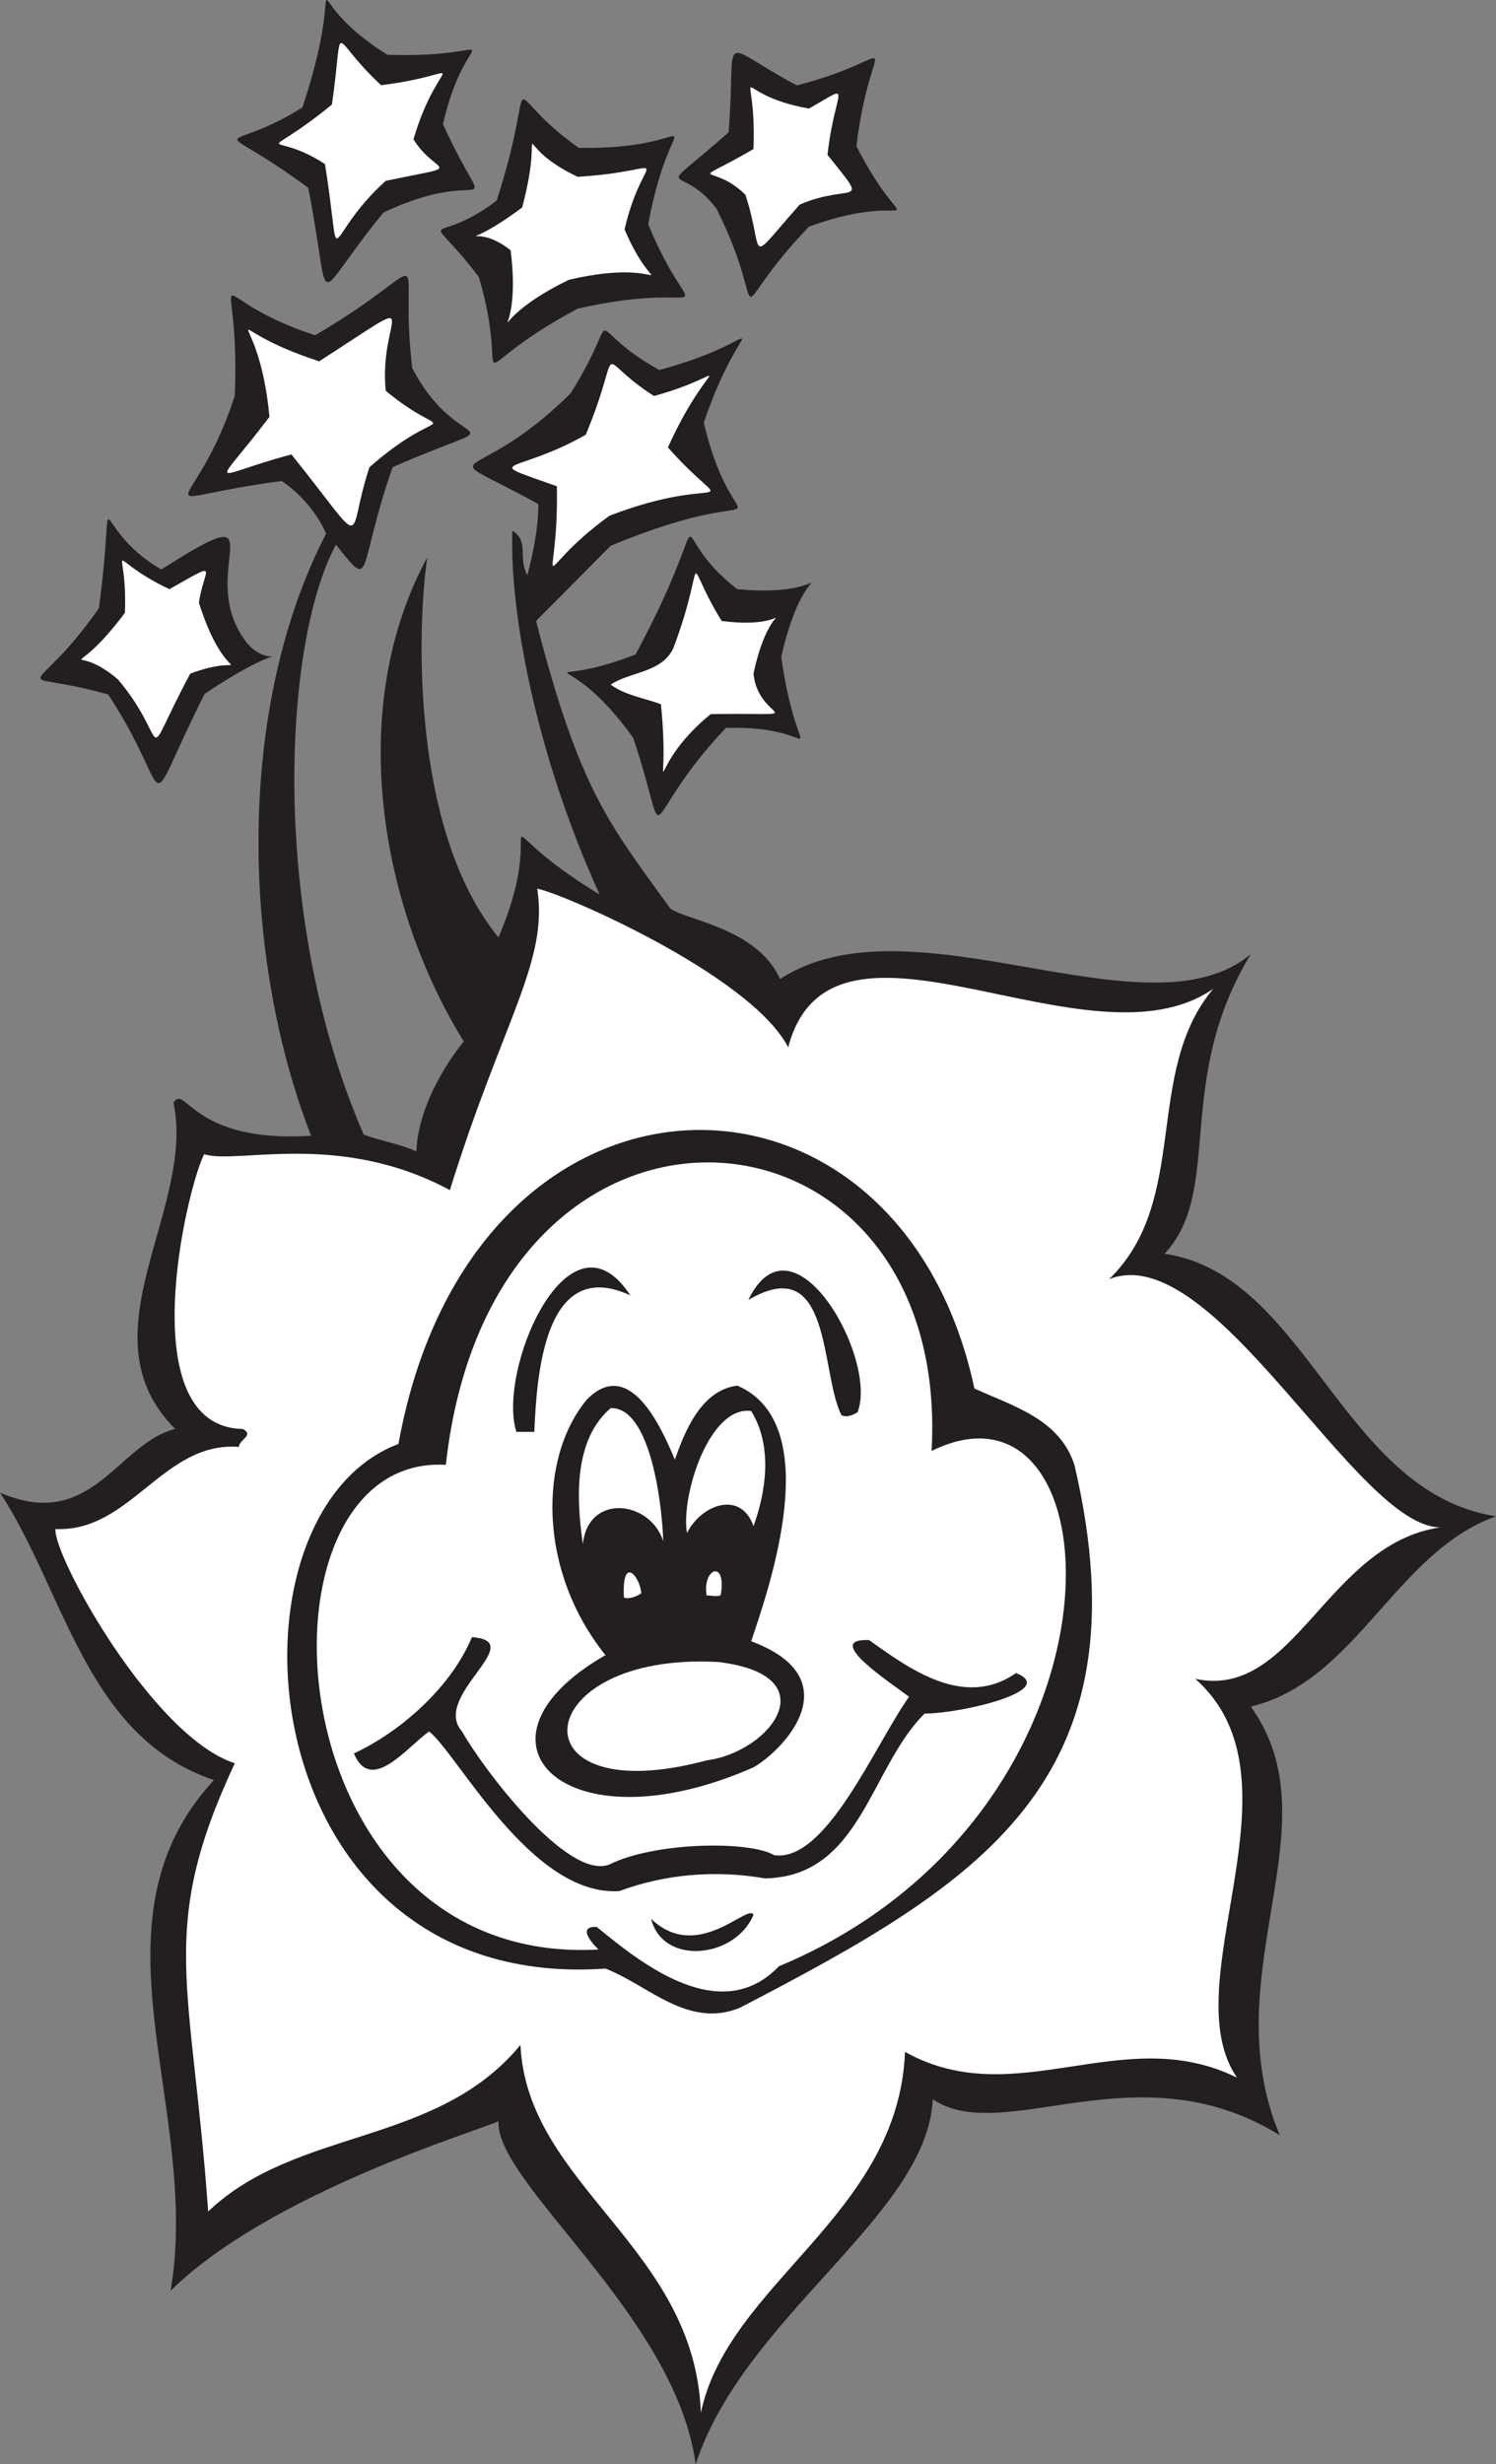<svg xmlns="http://www.w3.org/2000/svg" width="258.699" height="426.072"><rect width="100%" height="100%" fill="#808080" stroke="none"/><path fill="#231f20" d="M67 9.47c21.906.734 13.906-6.77 9.598 12 8.535 18.746 8.535 6.273-10.301 15.3-12.918 15.72-8.645 17.708-13-4.3-17.16-12.727-15.172-4.977-1-13.898C61.133-8.034 49.652-1.276 67 9.47m70.797 5.3c19.582-5.062 12.875-10.78 10.3 10.5 9.282 18.177 11.817 6.696-8.199 13.9-15.761 16.546-6.02 16.796-16-3.098-6.52-8.579-11.488-1.122 2.102-13.204 1.418-17.882-2.36-15.644 11.797-8.097"/><path fill="#fff" d="M65.902 14.724c16.25-1.988 10.235-6.262 5.598 9.348 3.89 6.406 9.656 4.167-4.8 7.199-11.282 10.187-7.31 17.191-10.5-2.903-9.778-6.39-11.813.368 1.198-10.296 2.243-15.372-.738-11.844 8.504-3.348m73.996 4.046c7.993-4.542 4.512-3.796 3.2 8 7.574 9.47 4.293 4.7-4.801 8.598-9.637 10.86-5.91 8.871-9.399-1.699-6.003-5.926-10.523-.957 1.399-7.898.598-16.563-4.918-9.555 9.601-7"/><path fill="#231f20" d="M100.098 25.572c23.543.382 16.289-10.102 12 13.199 8.062 19.68 12.539 8.945-12.2 14.597-21.773 11.594-10.992 15.121-17.101-5.5-9.89-12.918-8.399-4.421 3.101-13.199 7.73-23.969-.52-19.445 14.2-9.097"/><path fill="#fff" d="M99.898 30.572c17.48-1.09 11.52-5.61 8.102 9.097 5.902 13.813 9.133 4.32-9.602 8.7-17.242 8.343-7.753 13.113-10.101-5.098-6.89-5.54-9.875 1.465 2-7.403 4.375-16.375-2.879-11.156 9.601-5.296"/><path fill="#231f20" d="M71.297 63.67c8.367 16.046 19.101 7.304-3.399 17.1-6.27 17.93-3.238 21.708-9.8 13.4-9.301 17.198-11.426 64.804 4.8 102 2.899 1.1 6.2 1.6 9.102 2.902.398-9.852 8.2-19 8.2-19-15-24.301-20.102-58.403-6.302-83.704-1.738 11.375-2.98 47.102 12.301 65.704 9.715-22.625-5.043-21.086 17.5-7.403-11.062-24.219-15.601-49-15.101-62.898 3 1.8.902 4.699 2.601 7.699 1-3.898 1.899-8.2 1.899-12.3-19.196-10.68-11.692-1.938 5.601-19.2 9.688-15.48.942-12.004 15.301-4 20.672-5.52 14.906-11.98 7.7 9.102 5.718 24.136 14.96 8.386-16.102 21.296l-12.899 13c7.574 29.477 12.7 35.102 23.2 49.704 2.898 2.097 14.996 3.39 19 12.199 22.75-14.801 63.5 10.699 81.398-4.301-13.399 22-4.649 40.75-14.899 51.8 24.75 3.7 30.5 41.2 57.301 45.4-17.402 6.198-24.101 28.5-42.402 32.902 14.8 20.597-6.649 46.148 5 74.097-24.649-15.199-47.649 2.051-60-6.199-.899 20-32.649 37.5-41 63.102-3.399-25.602-34.649-48.602-34.098-59.301-4 1.8-39.55 12.449-56.699 29.3 5.398-31.601-15.352-63.601 7.5-88.3-22.102-7.403-25.703-32.403-37-49.7 15.898 6.899 20.398-8.601 30.297-11-16.297-16.3 3.601-38-.297-56.402 2.098-3.398 3.148 7.051 23.797 5.7-12.098-31.098-13-74 2.601-104.098-1.5-3.5-4.5-7-7.699-9.102-25.035 3.309-15.293 7.281-8.101-14.699 1.054-25.52-6.946-17.273 13.902-10.5 22.137-12.984 14.137-16.262 16.797 5.7"/><path fill="#fff" d="M66.7 67.572c11.722 9.66 10.929 1.164-2.802 13.199-4.257 12.71.262 14.945-13.5-2.2-14.507 3.88-13.761 6.66-3.8-6.5-1.961-20.874-10.707-15.855 8.601-9.601 19.446-12.516 10.207-8.242 11.5 5.102m46.399.898c14.566-4.008 10.047-7.98 2.402 8.898 11.418 12.836 10.625 3.84-10.102 11.801-14.199 10.301-8.738 14.547-9.101-5.097-13.652-4.848-7.39-1.868 5-8.903 6.84-16.469.828-13.687 11.8-6.699"/><path fill="#231f20" d="M42.7 111.17c4.718 5.566 9.19-2.184-7.31 8.796-11.476 22.758-4.718 18.238-16.69.106-17.294-4.875-13.321 1.882-1.602-14.903 3.289-24.457-2.18-14.219 10.8-6.699 21.508-13.734 5.258.48 14.801 12.7m84.801-9.302c19.395 1.848 12.14-8.636 7.598 11.704 3.054 21.898 8.816 11.66-9.598 12.296-15.871 16.856-9.113 22.371-16 1.704-12.594-17.594-17.86-7.356.398-14.403 15.235-28.433 3.754-21.972 17.602-11.3"/><path fill="#fff" d="M124.797 107.368c14.348 1.864 8.832-6.382 5.5 9.102.848 8.516 11.332 6.727-7.399 7-11.98 9.762-6.761 17.02-8.601-1.7-2.899-1.1-6.098-1.5-8.7-3.402 3.5-2.296 8.7-2 10.801-6.199 6.247-16.453 1.23-16.453 8.399-4.8m-90.399-3.153c5.114 16.203 9.989 8-1.5 12.254-8.984 16.762-3.02 12.242-12.5 1-8.507-7.242-8.757 1.754 1.2-11.5.527-12.984-4.192-9.754 7.699-4.102 9.125-5.156 5.941-3.71 5.101 2.348m101.899 76.856c7.601-28.602 51.851 4.898 73.5-10.102-12.149 14.5-3.899 36.5-18 50.2 18.101-7.2 42.851 43.05 57.3 42.902-19.699 2.898-25.199 29.898-42.398 26.199 19.7 17.449-4.05 52.449 7.2 68.949-19.75-9.75-38.25 6.25-57.399-4.45-1.102 28.2-30.602 39.95-35.3 62.4-1.052-28.7-30.052-39.2-31.2-63.598-14.5 17.597-38.703 14.199-54 28.796-2.852-39.898-8.852-48.648 4.598-77.5-14.2-4.597-31.45-35.898-31-40.5 13 .602 18.601-15.199 31.699-14.199.101-1.3 2.703-2 .703-3.097-19.352-.352-9.8-41.403-6.703-47.5 5.8 1.796 23.351-4.102 42.5 6.199 9.101-29.301 17.101-39.551 15.101-52.102 3.399.403 36.801 14.7 43.399 27.403"/><path fill="#231f20" d="M168.5 240.072c6.5 3 14.7 5.199 17.297 13.199 12.851 54.949-16.649 72.449-57.899 93.898-9 3.602-15.699-3.898-23.199-6.8-62.05 4.351-68.05-78.649-35.8-90.7 12.75-70.449 86.5-70.949 99.601-9.597"/><path fill="#fff" d="M161.098 250.868c32.8-16.148 36.55 62.852-26.399 89.102-10 10.398-23.5-.2-31.5-6.8-4.05-.2.301 3.902.301 3.902-56.852 3.148-61.602-85.852-26.402-83.801 8.05-72.801 87.55-65.801 84-2.403"/><path fill="#231f20" d="M109 223.97c-15.102-7-16.203 14.602-16.602 23.602h-3.101C85.898 236.97 98.398 207.72 109 223.97m39.297 20.2c-.797.5-1.899 1-2.797.5-3.703-7.4-1.602-28.45-16.102-19.9 7.75-16.05 22.5 10.2 18.899 19.4m-31.597 8.198c1.698-4.796 4.5-12 10.8-12.796 15.398 6.648 5.5 35 2.398 44.199 17.25 6.449 5.801 18.699.399 21.8-32.649 14.399-51.399-4.601-25.598-19.402-11.8-14.699-11.5-34.3-3.199-44.199 7.398-7.5 12.898 4.898 15.2 10.398"/><path fill="#fff" d="M114.7 266.47c-2.302-7.102-13-8.3-13.903.5-1.2-8.2-1.5-18.102 4.8-23.5 6.551-.25 8.801 15.102 9.102 23m15.598-2.602c-2.2-6.296-9.098-3.699-11.5 1.204-1.098-6.403 3.851-22.102 11.101-21.102 4.5 7.25 1.602 16.602.399 19.898m-5.649 11.852c-.3.5-2.05.05-2.449.148-.8-4.648 3.45-6.398 2.45-.148m-13.751-.25c-.398.3-1.898 1.148-3 .75-.398-7.398 2.75-3.75 3-.75"/><path fill="#231f20" d="M79.898 299.368c3.602 6.403 18.25 25.852 25.5 23 7.75-3.898 24.25-4.148 28.5-1.597 9 1.199 17.301-18.903 23.301-27.403-3.3-2.5-15.05-10.148-6.902-9.796 7.101 5.097 16.5 11.898 25.402 5.699 7.45 2.949-9.3 7-15.8 7-9.5 9.398-11 28.199-27.602 28.5-8.7-1.5-17.399-.7-25.2 2.199-15.199 1-28-23.8-32.898-27.602-3.902 2.801-10.05 10.852-13 3.801 8.2-3.8 16.899-11.597 20.399-20.097 10.05.648-7.098 10.199-1.7 16.296"/><path fill="#fff" d="M124.297 287.368c19.101 2.352 8.851 15.602-2.098 17-33.8 9.102-31.05-18.898 2.098-17"/><path fill="#231f20" d="M130.297 331.072c-3.098 7.5-15.649 8.898-17.7.699 8.051 7.699 16.801-2.801 17.7-.7"/></svg>
